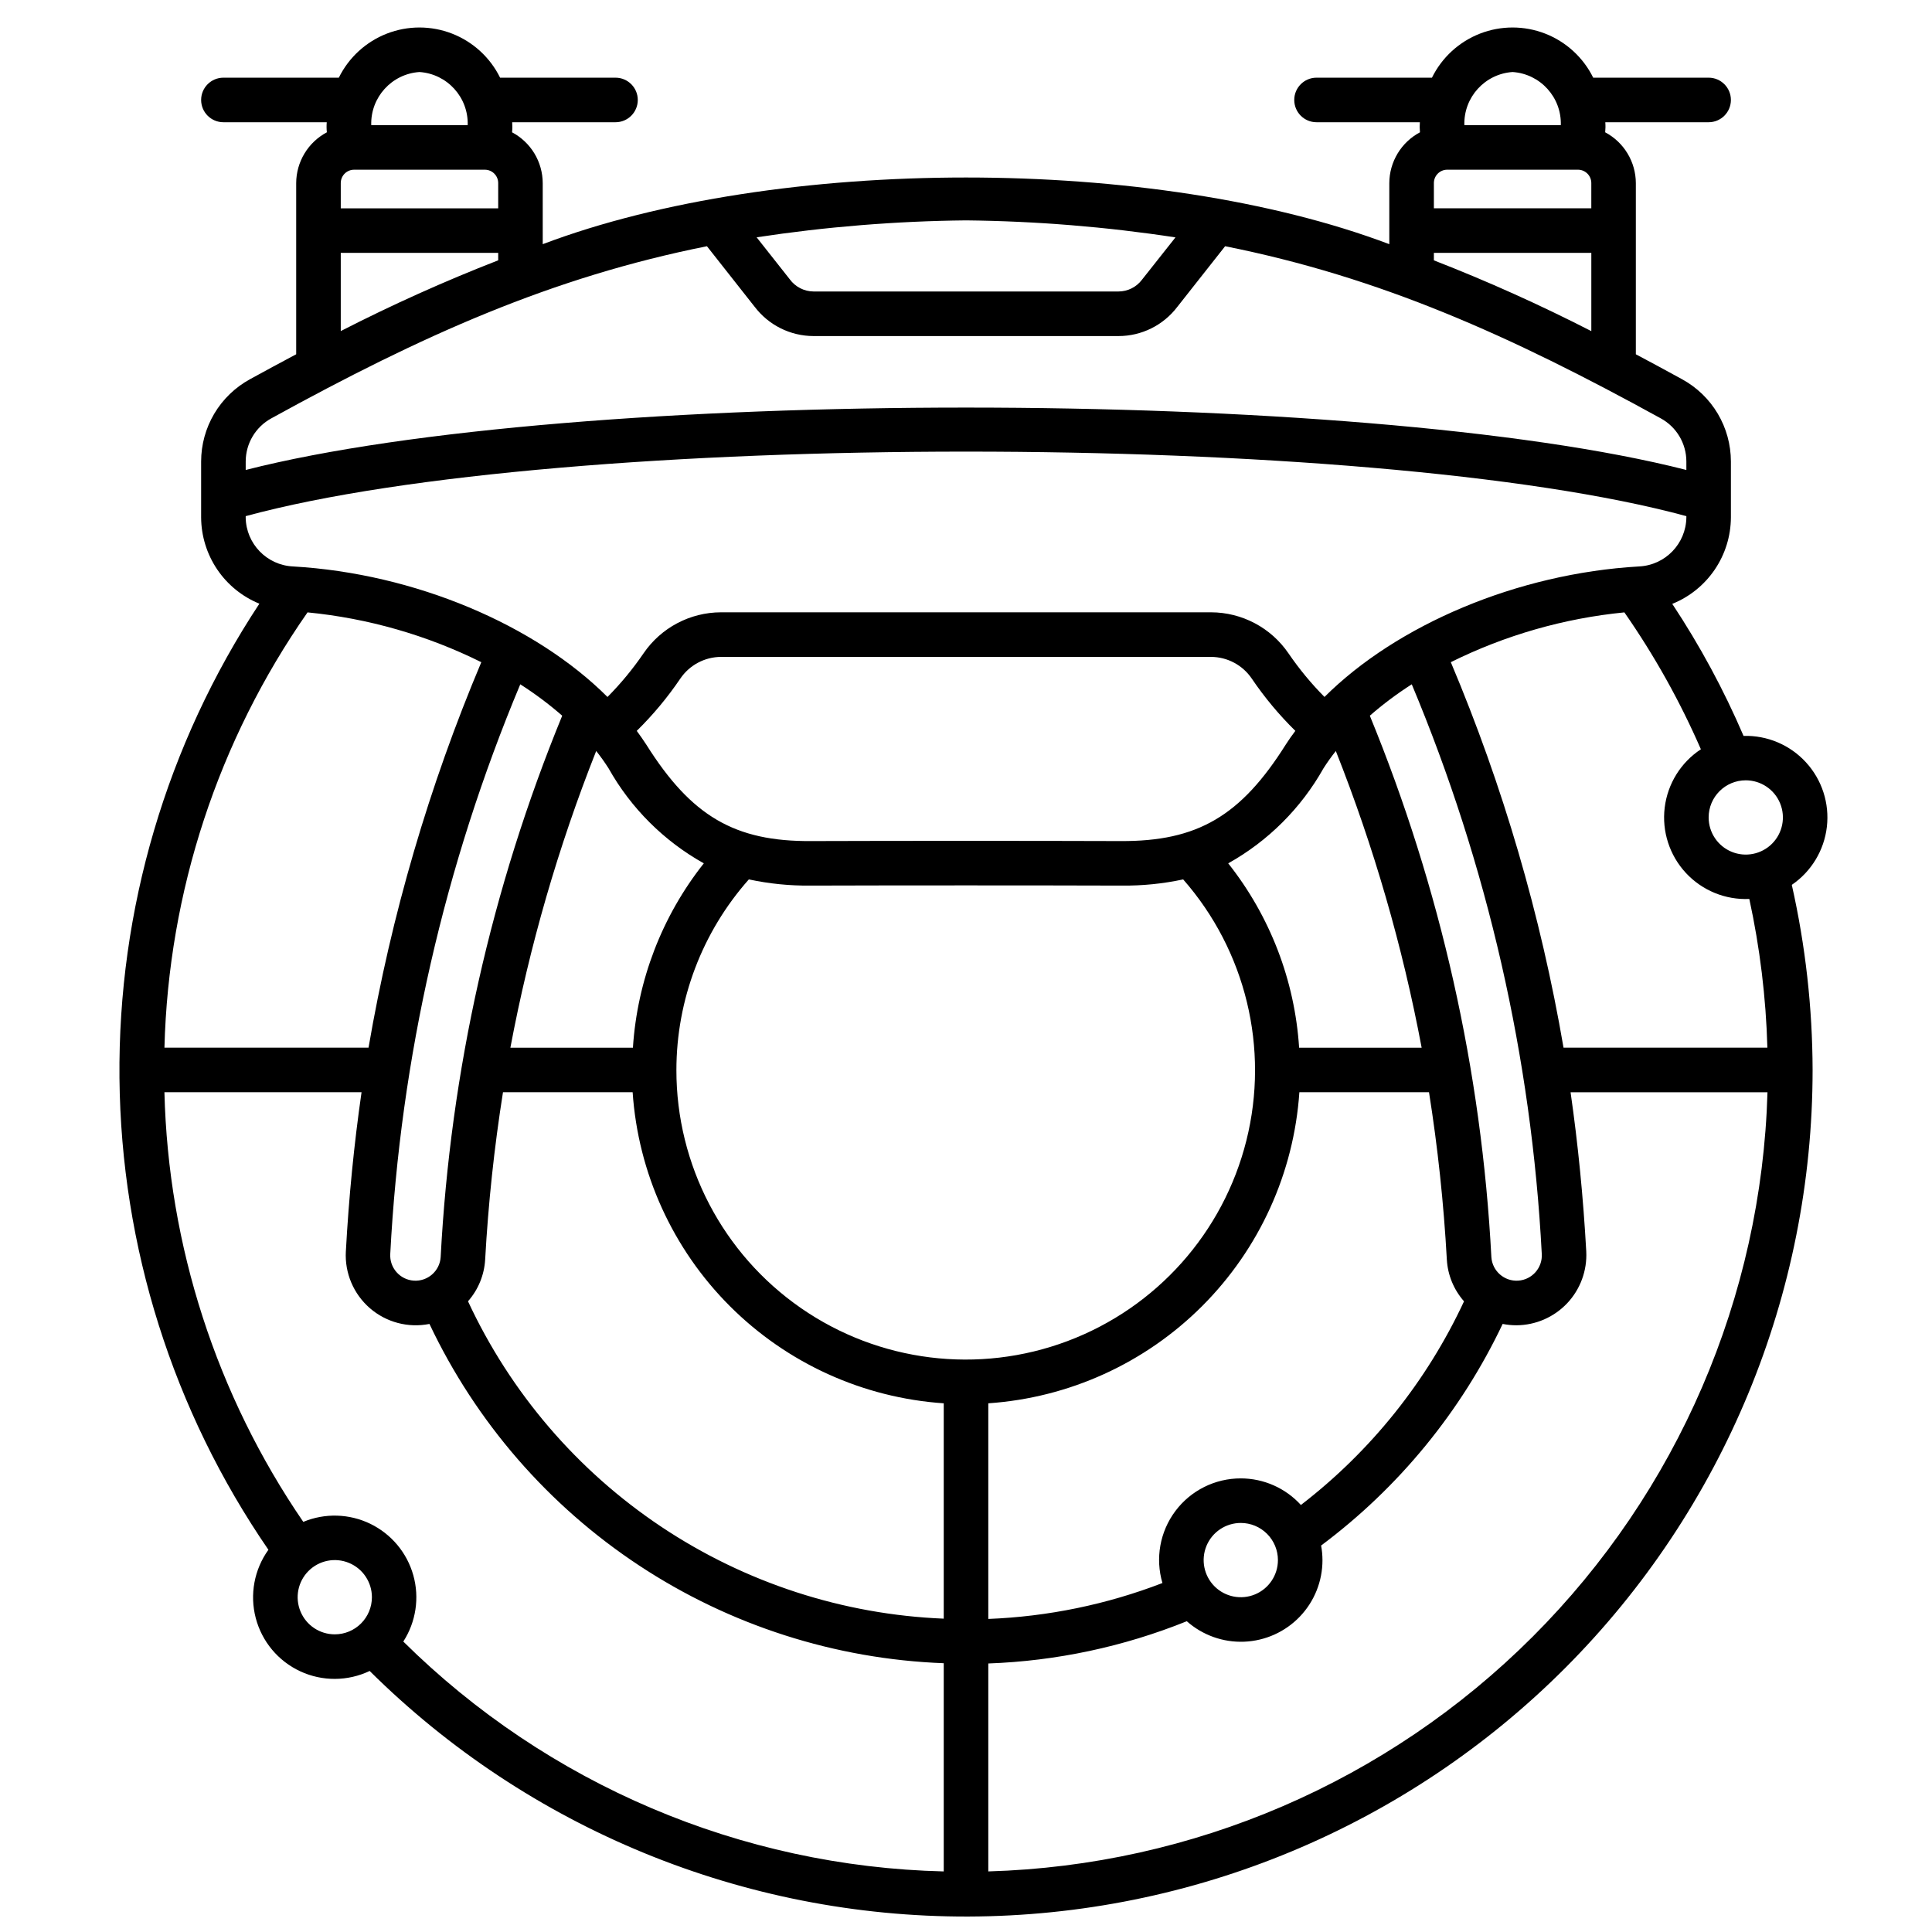 <?xml version="1.0" encoding="UTF-8"?>
<!-- Uploaded to: ICON Repo, www.iconrepo.com, Generator: ICON Repo Mixer Tools -->
<svg width="800px" height="800px" version="1.1" viewBox="144 144 512 512" xmlns="http://www.w3.org/2000/svg">
 <defs>
  <clipPath id="a">
   <path d="m175 151h454v500.9h-454z"/>
  </clipPath>
 </defs>
 <g clip-path="url(#a)">
  <path d="m215.13 554.71c-3.758 5.227-4.988 11.859-3.356 18.086 1.633 6.231 5.957 11.406 11.793 14.117 5.84 2.715 12.586 2.68 18.398-0.09 42.172 41.836 99.211 65.238 158.61 65.078 59.402-0.156 116.32-23.863 158.27-65.918 41.945-42.059 65.508-99.031 65.512-158.43-0.039-16.504-1.887-32.953-5.512-49.055 5.18-3.535 8.57-9.145 9.293-15.375 0.723-6.231-1.297-12.469-5.535-17.094-4.234-4.625-10.27-7.184-16.543-7.008-5.234-12.207-11.559-23.914-18.891-34.988 4.57-1.844 8.488-5.004 11.258-9.082 2.766-4.078 4.258-8.891 4.281-13.816v-14.848c-0.008-4.453-1.207-8.82-3.477-12.648-2.269-3.828-5.527-6.977-9.43-9.117-4.152-2.281-8.25-4.492-12.285-6.633v-45.363c-0.008-2.769-0.77-5.484-2.203-7.856-1.43-2.371-3.477-4.309-5.922-5.606 0.09-0.887 0.102-1.781 0.031-2.668h27.383c3.258 0 5.902-2.644 5.902-5.906 0-3.258-2.644-5.902-5.902-5.902h-30.59c-2.633-5.348-7.176-9.516-12.73-11.68-5.555-2.16-11.719-2.16-17.273 0-5.555 2.164-10.098 6.332-12.73 11.68h-30.59c-3.258 0-5.902 2.644-5.902 5.902 0 3.262 2.644 5.906 5.902 5.906h27.383c-0.07 0.887-0.059 1.781 0.031 2.668-2.445 1.297-4.492 3.234-5.922 5.606-1.434 2.371-2.195 5.086-2.203 7.856v16.184c-62.297-23.559-162.07-23.555-224.35 0l-0.004-16.184c-0.008-2.769-0.77-5.484-2.199-7.856-1.434-2.371-3.481-4.309-5.926-5.606 0.094-0.887 0.102-1.781 0.031-2.668h27.383c3.262 0 5.902-2.644 5.902-5.906 0-3.258-2.641-5.902-5.902-5.902h-30.586c-2.633-5.348-7.176-9.516-12.734-11.68-5.555-2.16-11.719-2.16-17.273 0-5.555 2.164-10.098 6.332-12.73 11.68h-30.586c-3.262 0-5.906 2.644-5.906 5.902 0 3.262 2.644 5.906 5.906 5.906h27.383c-0.074 0.887-0.062 1.781 0.031 2.668-2.449 1.297-4.496 3.234-5.926 5.606-1.434 2.371-2.195 5.086-2.203 7.856v45.363c-4.047 2.144-8.141 4.356-12.285 6.633-3.902 2.141-7.156 5.289-9.43 9.117-2.269 3.828-3.469 8.195-3.477 12.648v14.848c0.027 4.906 1.508 9.695 4.254 13.766 2.746 4.066 6.641 7.227 11.184 9.082-24.594 37.285-37.504 81.062-37.078 125.73 0.43 44.664 14.172 88.188 39.477 125zm17.59 22.406c-3.981 0-7.57-2.394-9.09-6.074-1.523-3.676-0.684-7.906 2.133-10.723 2.812-2.812 7.047-3.656 10.723-2.133s6.074 5.113 6.074 9.09c0 2.613-1.039 5.113-2.883 6.961-1.844 1.844-4.348 2.879-6.957 2.879zm161.38 62.832c-53.762-1.293-105-23.086-143.22-60.918 3.359-5.207 4.324-11.605 2.652-17.57-1.672-5.965-5.82-10.93-11.395-13.637-5.574-2.703-12.043-2.891-17.762-0.512-23.016-33.598-35.797-73.145-36.801-113.86h52.238c-1.996 13.863-3.379 27.922-4.156 42.176h-0.004c-0.32 5.731 2.031 11.285 6.363 15.047 4.336 3.762 10.168 5.305 15.793 4.18 12.32 26.023 31.539 48.168 55.57 64.02 24.031 15.855 51.953 24.812 80.723 25.895zm78.723-104.16c-6.824-0.012-13.25 3.195-17.34 8.656-4.09 5.461-5.359 12.531-3.426 19.074-14.754 5.688-30.348 8.898-46.148 9.516v-57.145c21.383-1.457 41.516-10.609 56.672-25.762 15.156-15.156 24.309-35.289 25.766-56.676h34.359-0.004c2.328 14.688 3.902 29.48 4.723 44.328 0.23 4.102 1.836 8.004 4.555 11.086-9.871 21.195-24.695 39.707-43.227 53.969-4.082-4.484-9.867-7.043-15.93-7.047zm9.84 21.648c0 3.981-2.398 7.57-6.074 9.094-3.68 1.523-7.91 0.68-10.727-2.133-2.812-2.816-3.656-7.047-2.133-10.727 1.523-3.676 5.113-6.074 9.094-6.074 2.609 0 5.109 1.039 6.957 2.883 1.844 1.848 2.883 4.348 2.883 6.957zm24.355-223.77c3.492-3.043 7.207-5.824 11.113-8.32 20.086 47.949 31.742 99.008 34.453 150.92 0.242 3.688-2.551 6.875-6.238 7.117-3.688 0.242-6.875-2.551-7.117-6.238-2.582-49.301-13.473-97.809-32.211-143.48zm13.734 87.984h-32.473c-1.148-17.816-7.703-34.859-18.789-48.855 10.578-5.91 19.316-14.629 25.25-25.191 1.008-1.582 2.102-3.109 3.266-4.578 10.074 25.422 17.691 51.75 22.746 78.625zm-36.004-80.344c-11.93 18.953-23.41 25.699-43.781 25.586-22.59-0.078-59.336-0.078-81.926 0-20.359 0.16-31.855-6.625-43.781-25.586-0.789-1.223-1.641-2.426-2.516-3.621h0.004c4.297-4.223 8.164-8.863 11.543-13.852 2.426-3.578 6.461-5.731 10.785-5.75h129.87c4.324 0.02 8.359 2.172 10.785 5.75 3.379 4.988 7.246 9.629 11.547 13.852-0.891 1.195-1.762 2.398-2.531 3.621zm-154.23 31.488c-11.082 13.996-17.637 31.039-18.789 48.855h-32.473c5.055-26.879 12.672-53.207 22.742-78.633 1.168 1.469 2.258 2.996 3.266 4.578 5.934 10.57 14.672 19.289 25.254 25.199zm-69.738 104.35c-0.242 3.688-3.43 6.481-7.117 6.238-3.688-0.242-6.481-3.43-6.238-7.117 2.711-51.914 14.367-102.97 34.453-150.92 3.906 2.496 7.621 5.277 11.113 8.32-18.738 45.672-29.629 94.18-32.211 143.48zm133.32 95.816c-26.711-1.09-52.605-9.516-74.848-24.352-22.238-14.836-39.961-35.512-51.227-59.754 2.715-3.078 4.316-6.977 4.547-11.074 0.82-14.848 2.394-29.641 4.723-44.328h34.359c1.453 21.387 10.609 41.523 25.766 56.68 15.16 15.156 35.293 24.305 56.68 25.758zm-70.848-145.41c0.016-18.613 6.848-36.578 19.199-50.5 5.352 1.145 10.809 1.695 16.281 1.641 22.875-0.074 59.676-0.074 82.547 0 5.469 0.055 10.926-0.496 16.273-1.641 16.605 18.922 22.863 44.785 16.75 69.203-6.117 24.422-23.828 44.281-47.391 53.141s-49.973 5.59-70.664-8.75c-20.688-14.34-33.02-37.922-32.996-63.094zm82.656 212.39v-55.105c18.051-0.648 35.852-4.438 52.605-11.195 4.18 3.707 9.633 5.652 15.215 5.426 5.582-0.227 10.863-2.606 14.727-6.637 3.867-4.035 6.023-9.406 6.012-14.996-0.004-1.293-0.125-2.582-0.359-3.852 20.582-15.367 37.098-35.527 48.109-58.73 1.203 0.238 2.43 0.359 3.656 0.359 5.086-0.027 9.941-2.137 13.438-5.832 3.492-3.699 5.32-8.664 5.062-13.746-0.789-14.266-2.172-28.324-4.156-42.176h52.184c-1.57 54.27-23.832 105.88-62.219 144.27-38.391 38.391-90.004 60.648-144.27 62.215zm200.74-289.15c3.977 0 7.566 2.398 9.09 6.074 1.523 3.68 0.68 7.91-2.133 10.727-2.816 2.812-7.047 3.656-10.723 2.133-3.68-1.523-6.074-5.113-6.074-9.094 0-5.434 4.402-9.84 9.84-9.84zm-11.898-8.227c-5.316 3.492-8.82 9.148-9.59 15.457-0.77 6.312 1.281 12.641 5.602 17.305 4.32 4.664 10.473 7.191 16.824 6.906 2.816 12.961 4.418 26.152 4.789 39.41h-54.023c-6.016-35.082-16.039-69.359-29.871-102.16 14.406-7.152 29.992-11.621 45.996-13.195 7.938 11.395 14.727 23.543 20.273 36.273zm-49.898-179.48c7.356 0.492 13.004 6.715 12.781 14.082h-25.562c-0.223-7.367 5.426-13.59 12.781-14.082zm-20.859 29.43c0-1.957 1.586-3.543 3.539-3.543h34.641c1.953 0 3.539 1.586 3.539 3.543v6.691h-41.719zm0 18.5h41.723v20.734h-0.004c-13.578-6.957-27.504-13.219-41.719-18.754zm-123.98-8.613c18.582 0.199 37.125 1.703 55.496 4.508l-8.891 11.238c-1.469 1.945-3.762 3.09-6.199 3.098h-80.816c-2.488-0.016-4.824-1.211-6.297-3.219l-8.793-11.137c18.371-2.797 36.918-4.297 55.5-4.488zm-144.85-39.316c7.356 0.492 13.004 6.715 12.781 14.082h-25.562c-0.223-7.367 5.426-13.59 12.781-14.082zm-20.859 29.43c0-1.957 1.586-3.543 3.543-3.543h34.637c1.957 0 3.543 1.586 3.543 3.543v6.691h-41.723zm0 18.5h41.723v1.969c-14.219 5.535-28.145 11.797-41.723 18.754zm-25.191 55.262c0.016-4.762 2.617-9.133 6.793-11.414 40.047-22.043 74.391-37.414 115.44-45.613l12.594 15.988 0.004-0.004c3.703 4.914 9.492 7.812 15.645 7.824h80.828c6.106 0 11.859-2.852 15.559-7.707l12.695-16.102c41.074 8.203 75.398 23.578 115.44 45.613 4.176 2.281 6.781 6.652 6.793 11.414v2.269c-86.383-22.043-295.41-22.043-381.79 0zm0 14.863v-0.359c83.836-22.801 297.96-22.801 381.79 0v0.344c-0.094 6.973-5.602 12.664-12.566 12.988-32.273 1.863-64.156 15.48-83.332 34.582-3.527-3.555-6.719-7.422-9.543-11.555-4.629-6.781-12.301-10.852-20.512-10.875h-129.89c-8.219 0.023-15.898 4.094-20.527 10.887-2.824 4.133-6.016 7.996-9.539 11.551-19.133-19.102-51.016-32.723-83.32-34.59-6.965-0.324-12.473-6.016-12.566-12.988zm16.387 25.148v-0.004c16.023 1.566 31.629 6.039 46.051 13.199-13.836 32.797-23.863 67.07-29.887 102.16h-54.086c1.059-41.34 14.246-81.453 37.922-115.36z"/>
 </g>
</svg>
